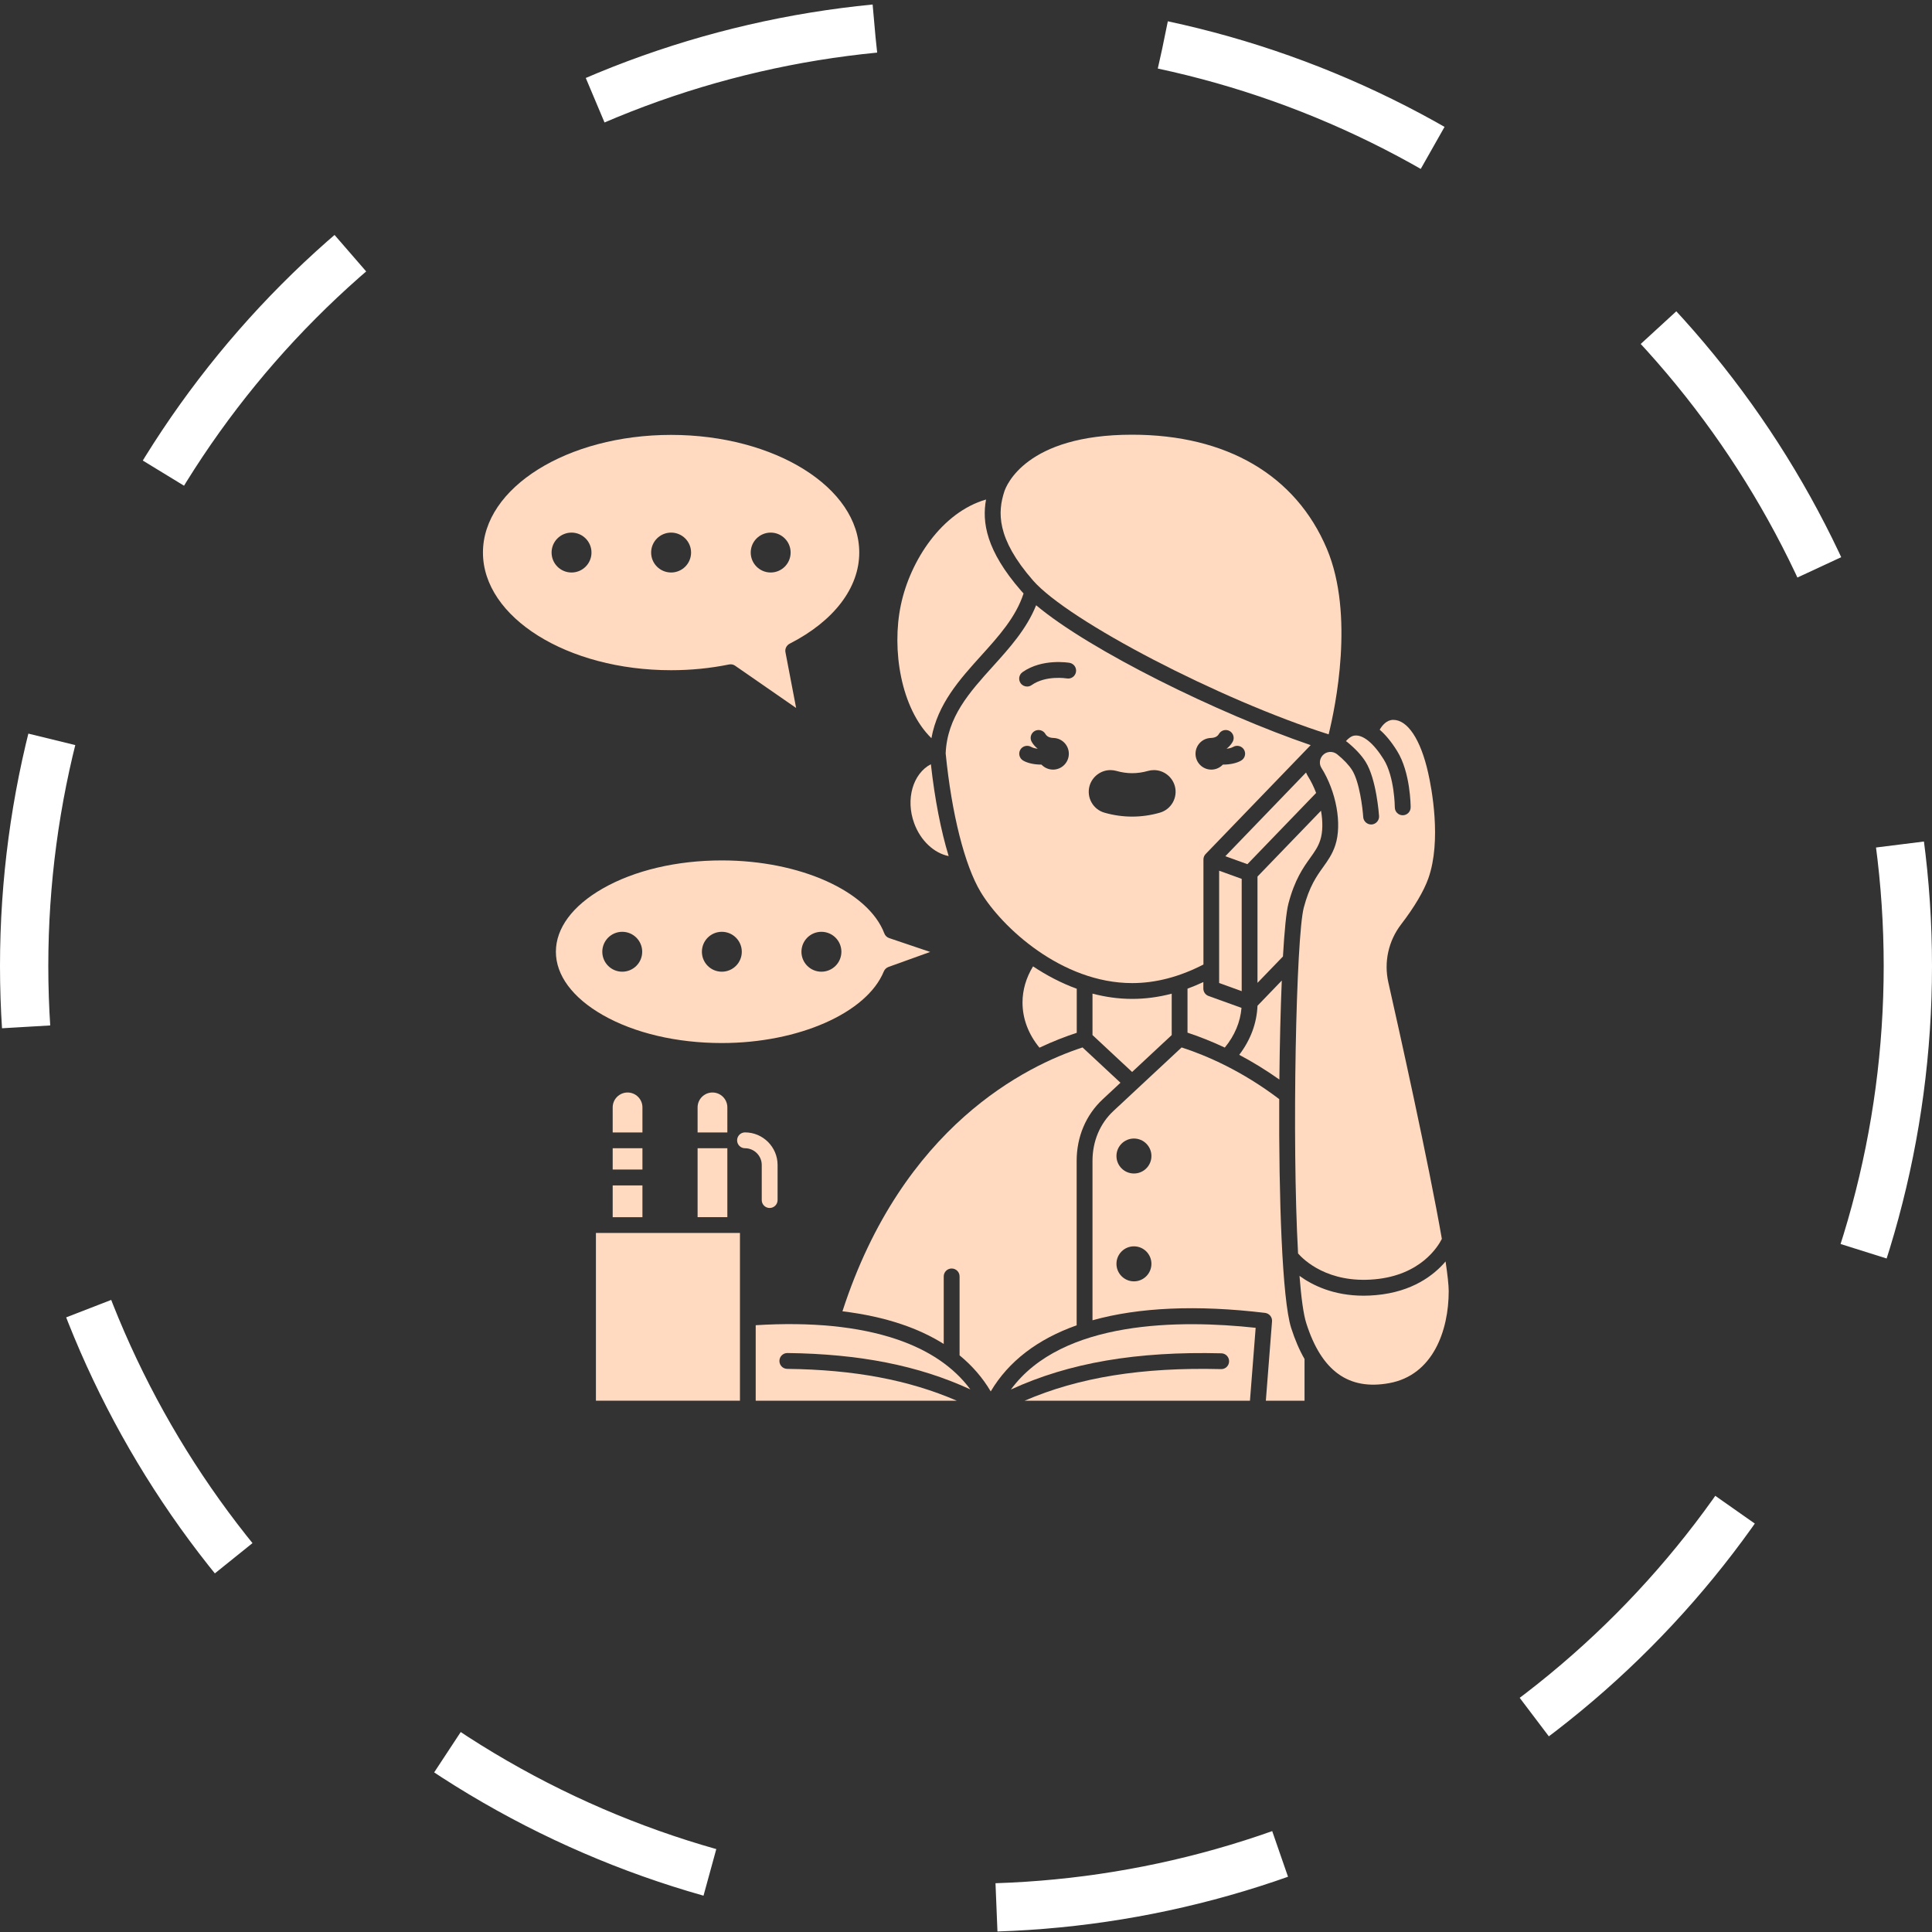 <svg width="40" height="40" viewBox="0 0 40 40" fill="none" xmlns="http://www.w3.org/2000/svg">
<rect x="0" y="0" width="40" height="40" fill="#333333" stroke="none"/>
<circle cx="20" cy="20" r="19.5" stroke="#fff" stroke-dasharray="6 6"/>
<path d="M25.704 20.867L25.022 20.621C24.957 20.598 24.914 20.536 24.914 20.467V20.332C24.805 20.383 24.695 20.429 24.586 20.469V21.38C24.809 21.454 25.071 21.554 25.358 21.689C25.562 21.441 25.68 21.16 25.704 20.867L25.704 20.867Z" fill="#FFDAC0"/>
<path d="M25.241 20.352L25.708 20.521V18.196L25.241 18.027V20.352Z" fill="#FFDAC0"/>
<path d="M27.508 15.204C27.647 14.641 28.047 12.728 27.472 11.364C26.829 9.84 25.397 9 23.438 9C21.238 9 20.832 10.057 20.793 10.178C20.658 10.595 20.622 11.14 21.386 12.016C22.118 12.857 25.27 14.492 27.508 15.204L27.508 15.204Z" fill="#FFDAC0"/>
<path d="M27.249 16.417C27.203 16.295 27.146 16.178 27.079 16.071C27.064 16.046 27.051 16.02 27.04 15.994L25.369 17.727L25.826 17.892L27.249 16.417Z" fill="#FFDAC0"/>
<path d="M26.675 18.71C26.806 18.209 26.984 17.96 27.127 17.761C27.217 17.634 27.289 17.535 27.334 17.395C27.388 17.23 27.39 17.012 27.35 16.785L26.035 18.148V20.349L26.562 19.803C26.593 19.271 26.631 18.878 26.675 18.71H26.675Z" fill="#FFDAC0"/>
<path d="M26.538 20.301L26.035 20.823C26.02 21.186 25.891 21.532 25.657 21.839C25.922 21.979 26.201 22.148 26.488 22.351C26.495 21.611 26.513 20.9 26.538 20.301H26.538Z" fill="#FFDAC0"/>
<path d="M24.916 17.795H24.916C24.916 17.753 24.931 17.713 24.961 17.682L27.136 15.427C25.226 14.775 22.559 13.463 21.452 12.531C21.256 13.021 20.902 13.414 20.558 13.795C20.071 14.334 19.611 14.844 19.579 15.597C19.702 16.844 19.972 17.916 20.303 18.467C20.741 19.197 21.98 20.354 23.441 20.354C23.925 20.354 24.421 20.225 24.916 19.969L24.916 17.795ZM21.802 15.934C21.707 15.934 21.622 15.893 21.562 15.83C21.559 15.83 21.556 15.83 21.552 15.83C21.414 15.83 21.273 15.8 21.182 15.746C21.105 15.7 21.079 15.599 21.125 15.521C21.171 15.444 21.272 15.418 21.35 15.464C21.383 15.484 21.433 15.496 21.485 15.501C21.436 15.463 21.393 15.416 21.361 15.36C21.315 15.282 21.342 15.182 21.42 15.136C21.499 15.091 21.599 15.118 21.644 15.196C21.674 15.247 21.726 15.274 21.8 15.278H21.801C21.805 15.278 21.81 15.279 21.814 15.279C21.816 15.279 21.818 15.279 21.82 15.279C21.82 15.279 21.82 15.279 21.821 15.279C21.83 15.28 21.839 15.281 21.848 15.282C21.85 15.282 21.852 15.282 21.855 15.283C22.01 15.308 22.129 15.443 22.129 15.606C22.129 15.787 21.982 15.934 21.802 15.934L21.802 15.934ZM22.277 13.913C22.261 14.002 22.177 14.062 22.088 14.046C22.081 14.045 21.654 13.976 21.359 14.184C21.33 14.205 21.297 14.214 21.265 14.214C21.213 14.214 21.163 14.19 21.131 14.145C21.079 14.071 21.096 13.969 21.17 13.916C21.579 13.628 22.121 13.72 22.144 13.723C22.233 13.739 22.293 13.824 22.277 13.913L22.277 13.913ZM24.012 16.826C23.823 16.88 23.631 16.907 23.44 16.907C23.25 16.907 23.057 16.88 22.868 16.826C22.63 16.759 22.491 16.51 22.558 16.271C22.613 16.079 22.791 15.944 22.991 15.944C23.032 15.944 23.074 15.95 23.114 15.961C23.222 15.992 23.332 16.008 23.44 16.008C23.549 16.008 23.659 15.992 23.768 15.961C23.807 15.95 23.848 15.944 23.89 15.944C24.091 15.944 24.268 16.079 24.323 16.272C24.39 16.51 24.25 16.759 24.012 16.826L24.012 16.826ZM24.752 15.606C24.752 15.443 24.87 15.308 25.026 15.283C25.028 15.282 25.03 15.282 25.032 15.282C25.041 15.281 25.05 15.28 25.06 15.279C25.06 15.279 25.06 15.279 25.061 15.279C25.063 15.279 25.065 15.279 25.067 15.279C25.071 15.278 25.075 15.278 25.079 15.278H25.08C25.154 15.274 25.207 15.247 25.236 15.196C25.282 15.117 25.382 15.091 25.46 15.136C25.538 15.182 25.565 15.282 25.52 15.36C25.488 15.416 25.445 15.463 25.395 15.501C25.447 15.496 25.497 15.484 25.531 15.464C25.609 15.418 25.709 15.444 25.756 15.521C25.802 15.599 25.776 15.7 25.698 15.746C25.608 15.8 25.466 15.83 25.328 15.83C25.325 15.83 25.322 15.83 25.318 15.83C25.258 15.894 25.173 15.934 25.079 15.934C24.898 15.934 24.752 15.787 24.752 15.606L24.752 15.606Z" fill="#FFDAC0"/>
<path d="M20.314 13.574C20.683 13.165 21.033 12.776 21.192 12.287C21.174 12.268 21.157 12.249 21.141 12.231C20.415 11.398 20.329 10.808 20.415 10.342C19.502 10.605 18.845 11.602 18.651 12.527C18.457 13.451 18.651 14.664 19.284 15.284C19.412 14.574 19.869 14.066 20.314 13.574L20.314 13.574Z" fill="#FFDAC0"/>
<path d="M22.619 20.572L22.619 21.43L23.439 22.194L24.259 21.43V20.573C23.985 20.645 23.711 20.681 23.439 20.681C23.157 20.681 22.883 20.641 22.619 20.572L22.619 20.572Z" fill="#FFDAC0"/>
<path d="M28.399 17.07C28.309 17.075 28.23 17.007 28.224 16.917C28.212 16.729 28.146 16.189 27.996 15.948C27.933 15.846 27.826 15.732 27.686 15.618C27.594 15.543 27.461 15.553 27.383 15.64C27.319 15.712 27.308 15.818 27.358 15.897C27.667 16.39 27.788 17.062 27.647 17.496C27.586 17.684 27.493 17.814 27.395 17.951C27.261 18.138 27.109 18.35 26.993 18.793C26.835 19.396 26.745 23.597 26.875 25.952C26.991 26.084 27.491 26.574 28.458 26.487C29.413 26.402 29.772 25.809 29.852 25.65C29.574 24.054 28.968 21.331 28.745 20.343C28.649 19.921 28.745 19.482 29.008 19.139C29.284 18.779 29.479 18.449 29.573 18.184C29.849 17.401 29.639 16.31 29.567 15.995C29.413 15.312 29.144 14.904 28.846 14.904C28.709 14.904 28.616 15.019 28.565 15.108C28.68 15.207 28.802 15.349 28.926 15.549C29.203 15.993 29.206 16.686 29.206 16.715C29.206 16.806 29.132 16.879 29.042 16.879C28.951 16.879 28.878 16.806 28.878 16.715C28.878 16.709 28.874 16.086 28.648 15.722C28.437 15.383 28.216 15.204 28.04 15.23C27.978 15.239 27.917 15.286 27.866 15.344C27.875 15.35 27.884 15.356 27.893 15.363C28.063 15.502 28.191 15.64 28.275 15.775C28.499 16.136 28.549 16.864 28.552 16.895C28.558 16.985 28.489 17.063 28.399 17.07L28.399 17.07Z" fill="#FFDAC0"/>
<path d="M18.927 17.044C19.058 17.405 19.34 17.665 19.641 17.724C19.48 17.195 19.353 16.545 19.273 15.822C18.901 16.016 18.745 16.547 18.927 17.044L18.927 17.044Z" fill="#FFDAC0"/>
<path d="M21.521 21.691C21.803 21.558 22.064 21.458 22.293 21.383L22.293 20.471C21.968 20.353 21.664 20.191 21.388 20.008C21.245 20.241 21.17 20.497 21.17 20.756C21.17 21.09 21.291 21.411 21.521 21.691L21.521 21.691Z" fill="#FFDAC0"/>
<path d="M12.338 25.527H15.32V29H12.338V25.527Z" fill="#FFDAC0"/>
<path d="M13.301 22.927C13.301 22.757 13.163 22.619 12.993 22.619C12.824 22.619 12.685 22.757 12.685 22.927V23.446H13.301L13.301 22.927Z" fill="#FFDAC0"/>
<path d="M16.302 28.013C17.799 28.031 19.018 28.272 20.09 28.766C19.746 28.302 19.233 27.953 18.555 27.725C17.771 27.462 16.793 27.366 15.646 27.437V29H19.809C18.814 28.569 17.68 28.357 16.299 28.341C16.208 28.34 16.136 28.266 16.137 28.175C16.138 28.085 16.212 28.012 16.303 28.013L16.302 28.013Z" fill="#FFDAC0"/>
<path d="M22.291 24.035C22.291 23.537 22.482 23.085 22.828 22.762L23.198 22.417L22.413 21.686C21.259 22.062 18.686 23.311 17.442 27.149C17.886 27.203 18.292 27.291 18.66 27.415C18.988 27.525 19.281 27.663 19.539 27.825V26.427C19.539 26.336 19.613 26.263 19.703 26.263C19.794 26.263 19.867 26.336 19.867 26.427V28.061C20.129 28.276 20.345 28.525 20.512 28.808C20.88 28.185 21.482 27.726 22.291 27.439L22.291 24.035Z" fill="#FFDAC0"/>
<path d="M12.685 24.543H13.301V25.201H12.685V24.543Z" fill="#FFDAC0"/>
<path d="M14.443 23.773H15.059V25.2H14.443V23.773Z" fill="#FFDAC0"/>
<path d="M29.929 26.117C29.688 26.4 29.244 26.747 28.487 26.814C28.399 26.822 28.314 26.826 28.233 26.826C27.608 26.826 27.172 26.61 26.905 26.416C26.94 26.866 26.986 27.211 27.045 27.395C27.359 28.385 27.921 28.791 28.764 28.636C29.671 28.47 29.994 27.544 29.994 26.733C29.994 26.608 29.97 26.394 29.929 26.117L29.929 26.117Z" fill="#FFDAC0"/>
<path d="M26.485 22.756C25.714 22.17 24.977 21.852 24.464 21.686L23.052 23.002C22.773 23.262 22.619 23.629 22.619 24.035V27.335C23.574 27.068 24.778 27.012 26.192 27.182C26.279 27.193 26.343 27.27 26.336 27.358L26.208 29H27.009V28.137C26.902 27.952 26.81 27.737 26.732 27.493C26.544 26.901 26.475 24.777 26.485 22.756L26.485 22.756ZM23.477 26.529C23.277 26.529 23.115 26.366 23.115 26.166C23.115 25.966 23.277 25.804 23.477 25.804C23.677 25.804 23.839 25.966 23.839 26.166C23.839 26.366 23.677 26.529 23.477 26.529ZM23.477 24.296C23.277 24.296 23.115 24.134 23.115 23.934C23.115 23.734 23.277 23.572 23.477 23.572C23.677 23.572 23.839 23.734 23.839 23.934C23.839 24.134 23.677 24.296 23.477 24.296Z" fill="#FFDAC0"/>
<path d="M20.929 28.769C22.132 28.214 23.534 27.975 25.287 28.019C25.378 28.021 25.449 28.096 25.447 28.187C25.445 28.277 25.37 28.35 25.279 28.346C23.648 28.305 22.336 28.515 21.212 29.001H25.879L25.997 27.491C24.45 27.323 21.992 27.321 20.929 28.769L20.929 28.769Z" fill="#FFDAC0"/>
<path d="M12.685 23.773H13.301V24.214H12.685V23.773Z" fill="#FFDAC0"/>
<path d="M15.059 22.927C15.059 22.757 14.921 22.619 14.751 22.619C14.581 22.619 14.443 22.757 14.443 22.927V23.446H15.059L15.059 22.927Z" fill="#FFDAC0"/>
<path d="M15.094 13.757C15.105 13.755 15.116 13.754 15.127 13.754C15.16 13.754 15.193 13.764 15.22 13.783L16.483 14.658L16.262 13.504C16.248 13.433 16.284 13.361 16.349 13.327C17.264 12.86 17.79 12.172 17.79 11.44C17.79 10.097 16.042 9.004 13.894 9.004C11.746 9.004 9.999 10.097 9.999 11.44C9.999 12.783 11.746 13.876 13.894 13.876C14.304 13.876 14.707 13.836 15.094 13.757L15.094 13.757ZM15.956 11.027C16.184 11.027 16.369 11.211 16.369 11.44C16.369 11.668 16.184 11.853 15.956 11.853C15.728 11.853 15.543 11.668 15.543 11.44C15.543 11.212 15.728 11.027 15.956 11.027ZM11.833 11.853C11.604 11.853 11.42 11.668 11.42 11.44C11.42 11.212 11.604 11.027 11.833 11.027C12.061 11.027 12.246 11.212 12.246 11.44C12.246 11.668 12.061 11.853 11.833 11.853ZM13.481 11.44C13.481 11.212 13.666 11.027 13.895 11.027C14.123 11.027 14.308 11.212 14.308 11.44C14.308 11.668 14.123 11.853 13.895 11.853C13.666 11.853 13.481 11.668 13.481 11.44Z" fill="#FFDAC0"/>
<path d="M14.945 21.595C16.535 21.595 17.946 20.971 18.298 20.113C18.316 20.07 18.351 20.036 18.394 20.02L19.258 19.709L18.409 19.422C18.363 19.406 18.326 19.371 18.309 19.325C17.976 18.45 16.561 17.814 14.945 17.814C14.011 17.814 13.136 18.02 12.48 18.395C11.854 18.752 11.509 19.217 11.509 19.705C11.509 20.192 11.854 20.657 12.48 21.015C13.136 21.389 14.011 21.595 14.945 21.595L14.945 21.595ZM17.006 19.292C17.235 19.292 17.42 19.477 17.42 19.705C17.42 19.933 17.235 20.118 17.006 20.118C16.778 20.118 16.593 19.933 16.593 19.705C16.593 19.477 16.778 19.292 17.006 19.292ZM14.945 19.292C15.173 19.292 15.358 19.477 15.358 19.705C15.358 19.933 15.173 20.118 14.945 20.118C14.716 20.118 14.532 19.933 14.532 19.705C14.532 19.477 14.716 19.292 14.945 19.292ZM12.883 19.292C13.111 19.292 13.296 19.477 13.296 19.705C13.296 19.933 13.111 20.118 12.883 20.118C12.655 20.118 12.47 19.933 12.47 19.705C12.47 19.477 12.655 19.292 12.883 19.292Z" fill="#FFDAC0"/>
<path d="M15.771 24.119V24.846C15.771 24.937 15.844 25.01 15.935 25.01C16.025 25.01 16.099 24.937 16.099 24.846V24.119C16.099 23.748 15.796 23.445 15.425 23.445C15.334 23.445 15.261 23.519 15.261 23.609C15.261 23.7 15.334 23.773 15.425 23.773C15.615 23.773 15.771 23.929 15.771 24.119L15.771 24.119Z" fill="#FFDAC0"/>
</svg>